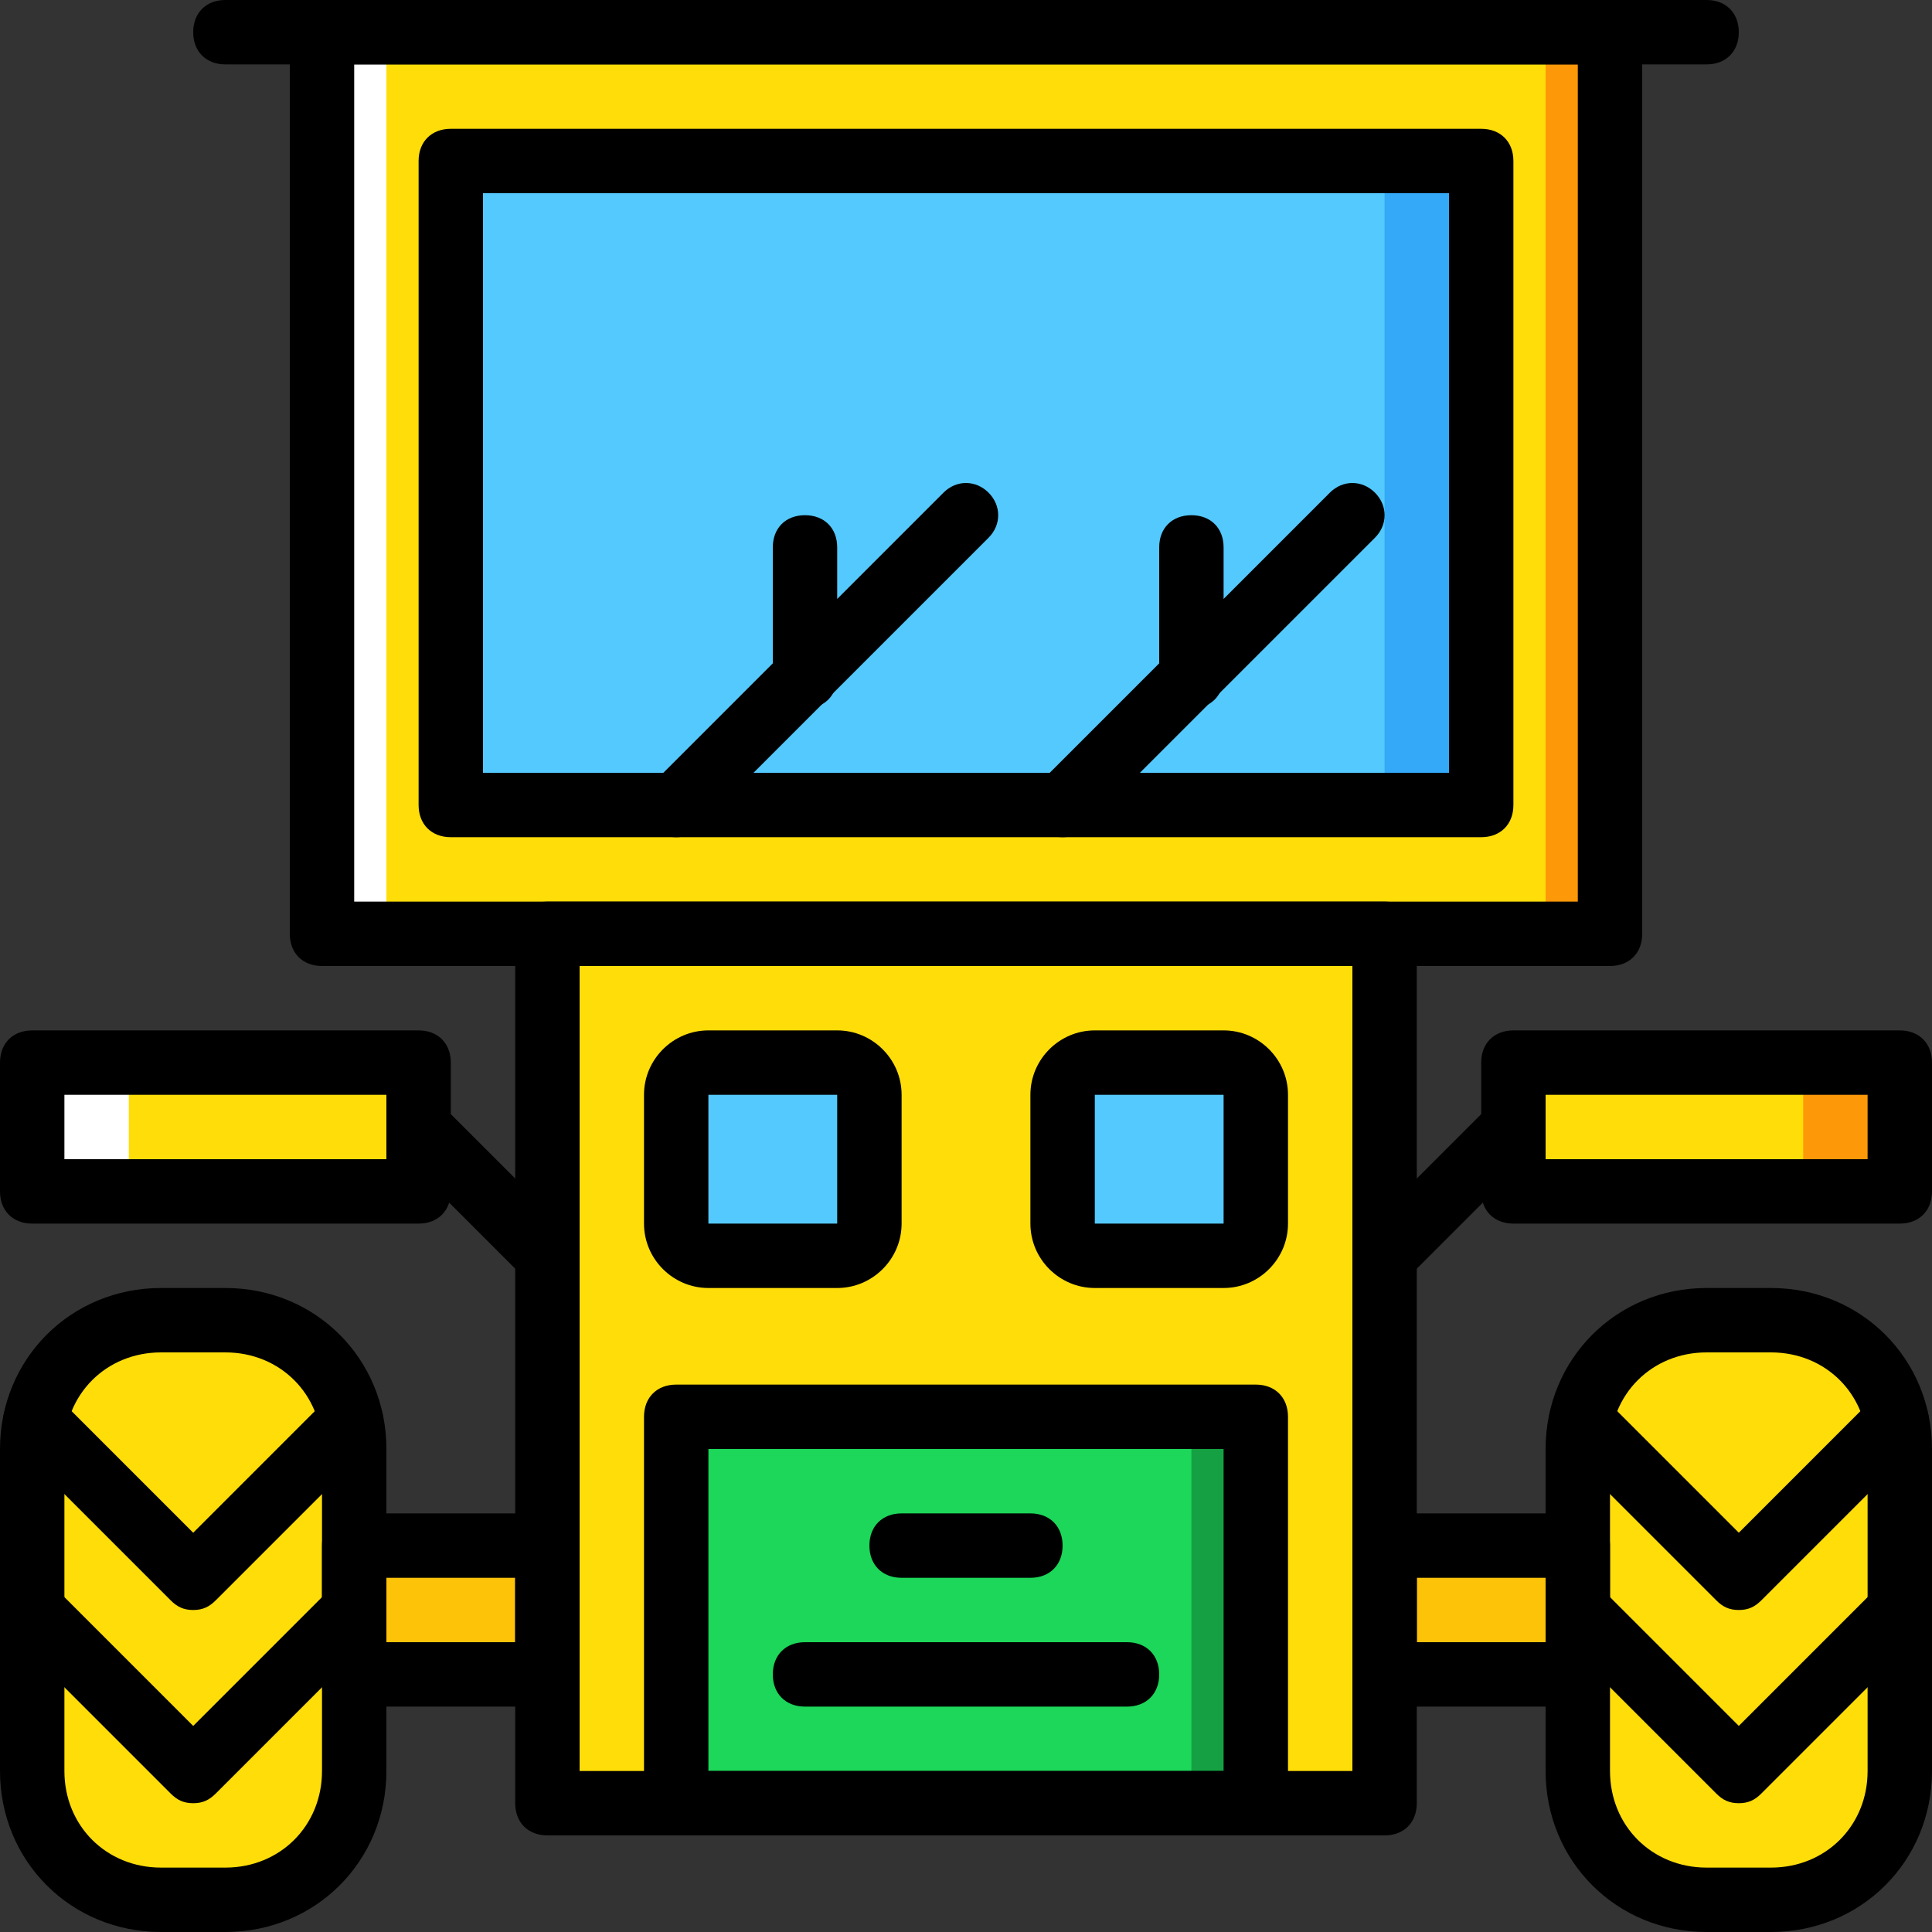 <?xml version="1.0" encoding="iso-8859-1"?>
<!-- Uploaded to: SVG Repo, www.svgrepo.com, Generator: SVG Repo Mixer Tools -->
<svg height="800px" width="800px" version="1.1" id="Layer_1" xmlns="http://www.w3.org/2000/svg" xmlns:xlink="http://www.w3.org/1999/xlink" 
	 viewBox="0 0 512 512" xml:space="preserve">
<rect x="0" y="0" width="512" height="512" fill="#333333" stroke="none"/>
<g transform="translate(1 1)">
	<g>
		<polygon style="fill:#FCC309;" points="365.933,442.733 417.133,442.733 417.133,408.6 365.933,408.6 		"/>
		<polygon style="fill:#FCC309;" points="92.867,442.733 144.067,442.733 144.067,408.6 92.867,408.6 		"/>
	</g>
	<g>
		<path style="fill:#FFDD09;" d="M468.333,502.467h-17.067c-18.773,0-34.133-15.36-34.133-34.133V383
			c0-18.773,15.36-34.133,34.133-34.133h17.067c18.773,0,34.133,15.36,34.133,34.133v85.333
			C502.467,487.107,487.107,502.467,468.333,502.467"/>
		<path style="fill:#FFDD09;" d="M41.667,502.467h17.067c18.773,0,34.133-15.36,34.133-34.133V383
			c0-18.773-15.36-34.133-34.133-34.133H41.667c-18.773,0-34.133,15.36-34.133,34.133v85.333
			C7.533,487.107,22.893,502.467,41.667,502.467"/>
		<polygon style="fill:#FFDD09;" points="144.067,476.867 365.933,476.867 365.933,246.467 144.067,246.467 		"/>
	</g>
	<polygon style="fill:#1CD759;" points="178.2,476.867 331.8,476.867 331.8,374.467 178.2,374.467 	"/>
	<polygon style="fill:#15A143;" points="314.733,476.867 331.8,476.867 331.8,374.467 314.733,374.467 	"/>
	<g>
		<path style="fill:#54C9FD;" d="M220.867,331.8h-34.133c-5.12,0-8.533-3.413-8.533-8.533v-34.133c0-5.12,3.413-8.533,8.533-8.533
			h34.133c5.12,0,8.533,3.413,8.533,8.533v34.133C229.4,328.387,225.987,331.8,220.867,331.8"/>
		<path style="fill:#54C9FD;" d="M323.267,331.8h-34.133c-5.12,0-8.533-3.413-8.533-8.533v-34.133c0-5.12,3.413-8.533,8.533-8.533
			h34.133c5.12,0,8.533,3.413,8.533,8.533v34.133C331.8,328.387,328.387,331.8,323.267,331.8"/>
	</g>
	<polygon style="fill:#FFDD09;" points="7.533,314.733 109.933,314.733 109.933,280.6 7.533,280.6 	"/>
	<polygon style="fill:#FFFFFF;" points="7.533,314.733 33.133,314.733 33.133,280.6 7.533,280.6 	"/>
	<polygon style="fill:#FFDD09;" points="400.067,314.733 502.467,314.733 502.467,280.6 400.067,280.6 	"/>
	<polygon style="fill:#FD9808;" points="476.867,314.733 502.467,314.733 502.467,280.6 476.867,280.6 	"/>
	<polygon style="fill:#FFDD09;" points="84.333,246.467 425.667,246.467 425.667,7.533 84.333,7.533 	"/>
	<polygon style="fill:#FFFFFF;" points="84.333,246.467 101.4,246.467 101.4,7.533 84.333,7.533 	"/>
	<polygon style="fill:#FD9808;" points="408.6,246.467 425.667,246.467 425.667,7.533 408.6,7.533 	"/>
	<polygon style="fill:#54C9FD;" points="118.467,212.333 391.533,212.333 391.533,41.667 118.467,41.667 	"/>
	<polygon style="fill:#33A9F8;" points="365.933,212.333 391.533,212.333 391.533,41.667 365.933,41.667 	"/>
	<path d="M425.667,255H84.333c-5.12,0-8.533-3.413-8.533-8.533V7.533C75.8,2.413,79.213-1,84.333-1h341.333
		c5.12,0,8.533,3.413,8.533,8.533v238.933C434.2,251.587,430.787,255,425.667,255z M92.867,237.933h324.267V16.067H92.867V237.933z"
		/>
	<path d="M365.933,485.4H144.067c-5.12,0-8.533-3.413-8.533-8.533v-230.4c0-5.12,3.413-8.533,8.533-8.533h221.867
		c5.12,0,8.533,3.413,8.533,8.533v230.4C374.467,481.987,371.053,485.4,365.933,485.4z M152.6,468.333h204.8V255H152.6V468.333z"/>
	<path d="M468.333,511h-17.067c-23.893,0-42.667-18.773-42.667-42.667V383c0-23.893,18.773-42.667,42.667-42.667h17.067
		C492.227,340.333,511,359.107,511,383v85.333C511,492.227,492.227,511,468.333,511z M451.267,357.4
		c-14.507,0-25.6,11.093-25.6,25.6v85.333c0,14.507,11.093,25.6,25.6,25.6h17.067c14.507,0,25.6-11.093,25.6-25.6V383
		c0-14.507-11.093-25.6-25.6-25.6H451.267z"/>
	<path d="M417.133,451.267h-51.2c-5.12,0-8.533-3.413-8.533-8.533V408.6c0-5.12,3.413-8.533,8.533-8.533h51.2
		c5.12,0,8.533,3.413,8.533,8.533v34.133C425.667,447.853,422.253,451.267,417.133,451.267z M374.467,434.2H408.6v-17.067h-34.133
		V434.2z"/>
	<path d="M58.733,511H41.667C17.773,511-1,492.227-1,468.333V383c0-23.893,18.773-42.667,42.667-42.667h17.067
		c23.893,0,42.667,18.773,42.667,42.667v85.333C101.4,492.227,82.627,511,58.733,511z M41.667,357.4
		c-14.507,0-25.6,11.093-25.6,25.6v85.333c0,14.507,11.093,25.6,25.6,25.6h17.067c14.507,0,25.6-11.093,25.6-25.6V383
		c0-14.507-11.093-25.6-25.6-25.6H41.667z"/>
	<path d="M144.067,451.267h-51.2c-5.12,0-8.533-3.413-8.533-8.533V408.6c0-5.12,3.413-8.533,8.533-8.533h51.2
		c5.12,0,8.533,3.413,8.533,8.533v34.133C152.6,447.853,149.187,451.267,144.067,451.267z M101.4,434.2h34.133v-17.067H101.4V434.2z
		"/>
	<path d="M220.867,340.333h-34.133c-9.387,0-17.067-7.68-17.067-17.067v-34.133c0-9.387,7.68-17.067,17.067-17.067h34.133
		c9.387,0,17.067,7.68,17.067,17.067v34.133C237.933,332.653,230.253,340.333,220.867,340.333z M220.867,323.267v8.533V323.267
		L220.867,323.267z M186.733,289.133v34.133h34.133v-34.133H186.733z"/>
	<path d="M323.267,340.333h-34.133c-9.387,0-17.067-7.68-17.067-17.067v-34.133c0-9.387,7.68-17.067,17.067-17.067h34.133
		c9.387,0,17.067,7.68,17.067,17.067v34.133C340.333,332.653,332.653,340.333,323.267,340.333z M323.267,323.267v8.533V323.267
		L323.267,323.267z M289.133,289.133v34.133h34.133v-34.133H289.133z"/>
	<path d="M331.8,485.4H178.2c-5.12,0-8.533-3.413-8.533-8.533v-102.4c0-5.12,3.413-8.533,8.533-8.533h153.6
		c5.12,0,8.533,3.413,8.533,8.533v102.4C340.333,481.987,336.92,485.4,331.8,485.4z M186.733,468.333h136.533V383H186.733V468.333z"
		/>
	<path d="M297.667,451.267h-85.333c-5.12,0-8.533-3.413-8.533-8.533s3.413-8.533,8.533-8.533h85.333c5.12,0,8.533,3.413,8.533,8.533
		S302.787,451.267,297.667,451.267z"/>
	<path d="M272.067,417.133h-34.133c-5.12,0-8.533-3.413-8.533-8.533s3.413-8.533,8.533-8.533h34.133c5.12,0,8.533,3.413,8.533,8.533
		S277.187,417.133,272.067,417.133z"/>
	<path d="M451.267,16.067H58.733c-5.12,0-8.533-3.413-8.533-8.533S53.613-1,58.733-1h392.533c5.12,0,8.533,3.413,8.533,8.533
		S456.387,16.067,451.267,16.067z"/>
	<path d="M459.8,476.867c-2.56,0-4.267-0.853-5.973-2.56L411.16,431.64c-3.413-3.413-3.413-8.533,0-11.947
		c3.413-3.413,8.533-3.413,11.947,0l36.693,36.693l36.693-36.693c3.413-3.413,8.533-3.413,11.947,0
		c3.413,3.413,3.413,8.533,0,11.947l-42.667,42.667C464.067,476.013,462.36,476.867,459.8,476.867z"/>
	<path d="M459.8,425.667L459.8,425.667c-2.56,0-4.267-0.853-5.973-2.56l-41.813-41.813c-3.413-3.413-3.413-8.533,0-11.947
		c3.413-3.413,8.533-3.413,11.947,0l35.84,35.84l35.84-35.84c3.413-3.413,8.533-3.413,11.947,0c3.413,3.413,3.413,8.533,0,11.947
		l-41.813,41.813C464.067,424.813,462.36,425.667,459.8,425.667z"/>
	<path d="M50.2,476.867c-2.56,0-4.267-0.853-5.973-2.56L1.56,431.64c-3.413-3.413-3.413-8.533,0-11.947
		c3.413-3.413,8.533-3.413,11.947,0L50.2,456.387l36.693-36.693c3.413-3.413,8.533-3.413,11.947,0c3.413,3.413,3.413,8.533,0,11.947
		l-42.667,42.667C54.467,476.013,52.76,476.867,50.2,476.867z"/>
	<path d="M50.2,425.667c-2.56,0-4.267-0.853-5.973-2.56L2.413,381.293C-1,377.88-1,372.76,2.413,369.347
		c3.413-3.413,8.533-3.413,11.947,0l35.84,35.84l35.84-35.84c3.413-3.413,8.533-3.413,11.947,0c3.413,3.413,3.413,8.533,0,11.947
		l-41.813,41.813C54.467,424.813,52.76,425.667,50.2,425.667z"/>
	<path d="M280.6,220.867c-2.56,0-4.267-0.853-5.973-2.56c-3.413-3.413-3.413-8.533,0-11.947l76.8-76.8
		c3.413-3.413,8.533-3.413,11.947,0c3.413,3.413,3.413,8.533,0,11.947l-76.8,76.8C284.867,220.013,283.16,220.867,280.6,220.867z"/>
	<path d="M178.2,220.867c-2.56,0-4.267-0.853-5.973-2.56c-3.413-3.413-3.413-8.533,0-11.947l76.8-76.8
		c3.413-3.413,8.533-3.413,11.947,0s3.413,8.533,0,11.947l-76.8,76.8C182.467,220.013,180.76,220.867,178.2,220.867z"/>
	<path d="M314.733,186.733c-5.12,0-8.533-3.413-8.533-8.533v-34.133c0-5.12,3.413-8.533,8.533-8.533c5.12,0,8.533,3.413,8.533,8.533
		V178.2C323.267,183.32,319.853,186.733,314.733,186.733z"/>
	<path d="M212.333,186.733c-5.12,0-8.533-3.413-8.533-8.533v-34.133c0-5.12,3.413-8.533,8.533-8.533c5.12,0,8.533,3.413,8.533,8.533
		V178.2C220.867,183.32,217.453,186.733,212.333,186.733z"/>
	<path d="M144.067,340.333c-2.56,0-4.267-0.853-5.973-2.56L103.96,303.64c-3.413-3.413-3.413-8.533,0-11.947
		c3.413-3.413,8.533-3.413,11.947,0l34.133,34.133c3.413,3.413,3.413,8.533,0,11.947
		C148.333,339.48,146.627,340.333,144.067,340.333z"/>
	<path d="M365.933,340.333c-2.56,0-4.267-0.853-5.973-2.56c-3.413-3.413-3.413-8.533,0-11.947l34.133-34.133
		c3.413-3.413,8.533-3.413,11.947,0c3.413,3.413,3.413,8.533,0,11.947l-34.133,34.133C370.2,339.48,368.493,340.333,365.933,340.333
		z"/>
	<path d="M502.467,323.267h-102.4c-5.12,0-8.533-3.413-8.533-8.533V280.6c0-5.12,3.413-8.533,8.533-8.533h102.4
		c5.12,0,8.533,3.413,8.533,8.533v34.133C511,319.853,507.587,323.267,502.467,323.267z M408.6,306.2h85.333v-17.067H408.6V306.2z"
		/>
	<path d="M109.933,323.267H7.533c-5.12,0-8.533-3.413-8.533-8.533V280.6c0-5.12,3.413-8.533,8.533-8.533h102.4
		c5.12,0,8.533,3.413,8.533,8.533v34.133C118.467,319.853,115.053,323.267,109.933,323.267z M16.067,306.2H101.4v-17.067H16.067
		V306.2z"/>
	<path d="M391.533,220.867H118.467c-5.12,0-8.533-3.413-8.533-8.533V41.667c0-5.12,3.413-8.533,8.533-8.533h273.067
		c5.12,0,8.533,3.413,8.533,8.533v170.667C400.067,217.453,396.653,220.867,391.533,220.867z M127,203.8h256V50.2H127V203.8z"/>
</g>
</svg>